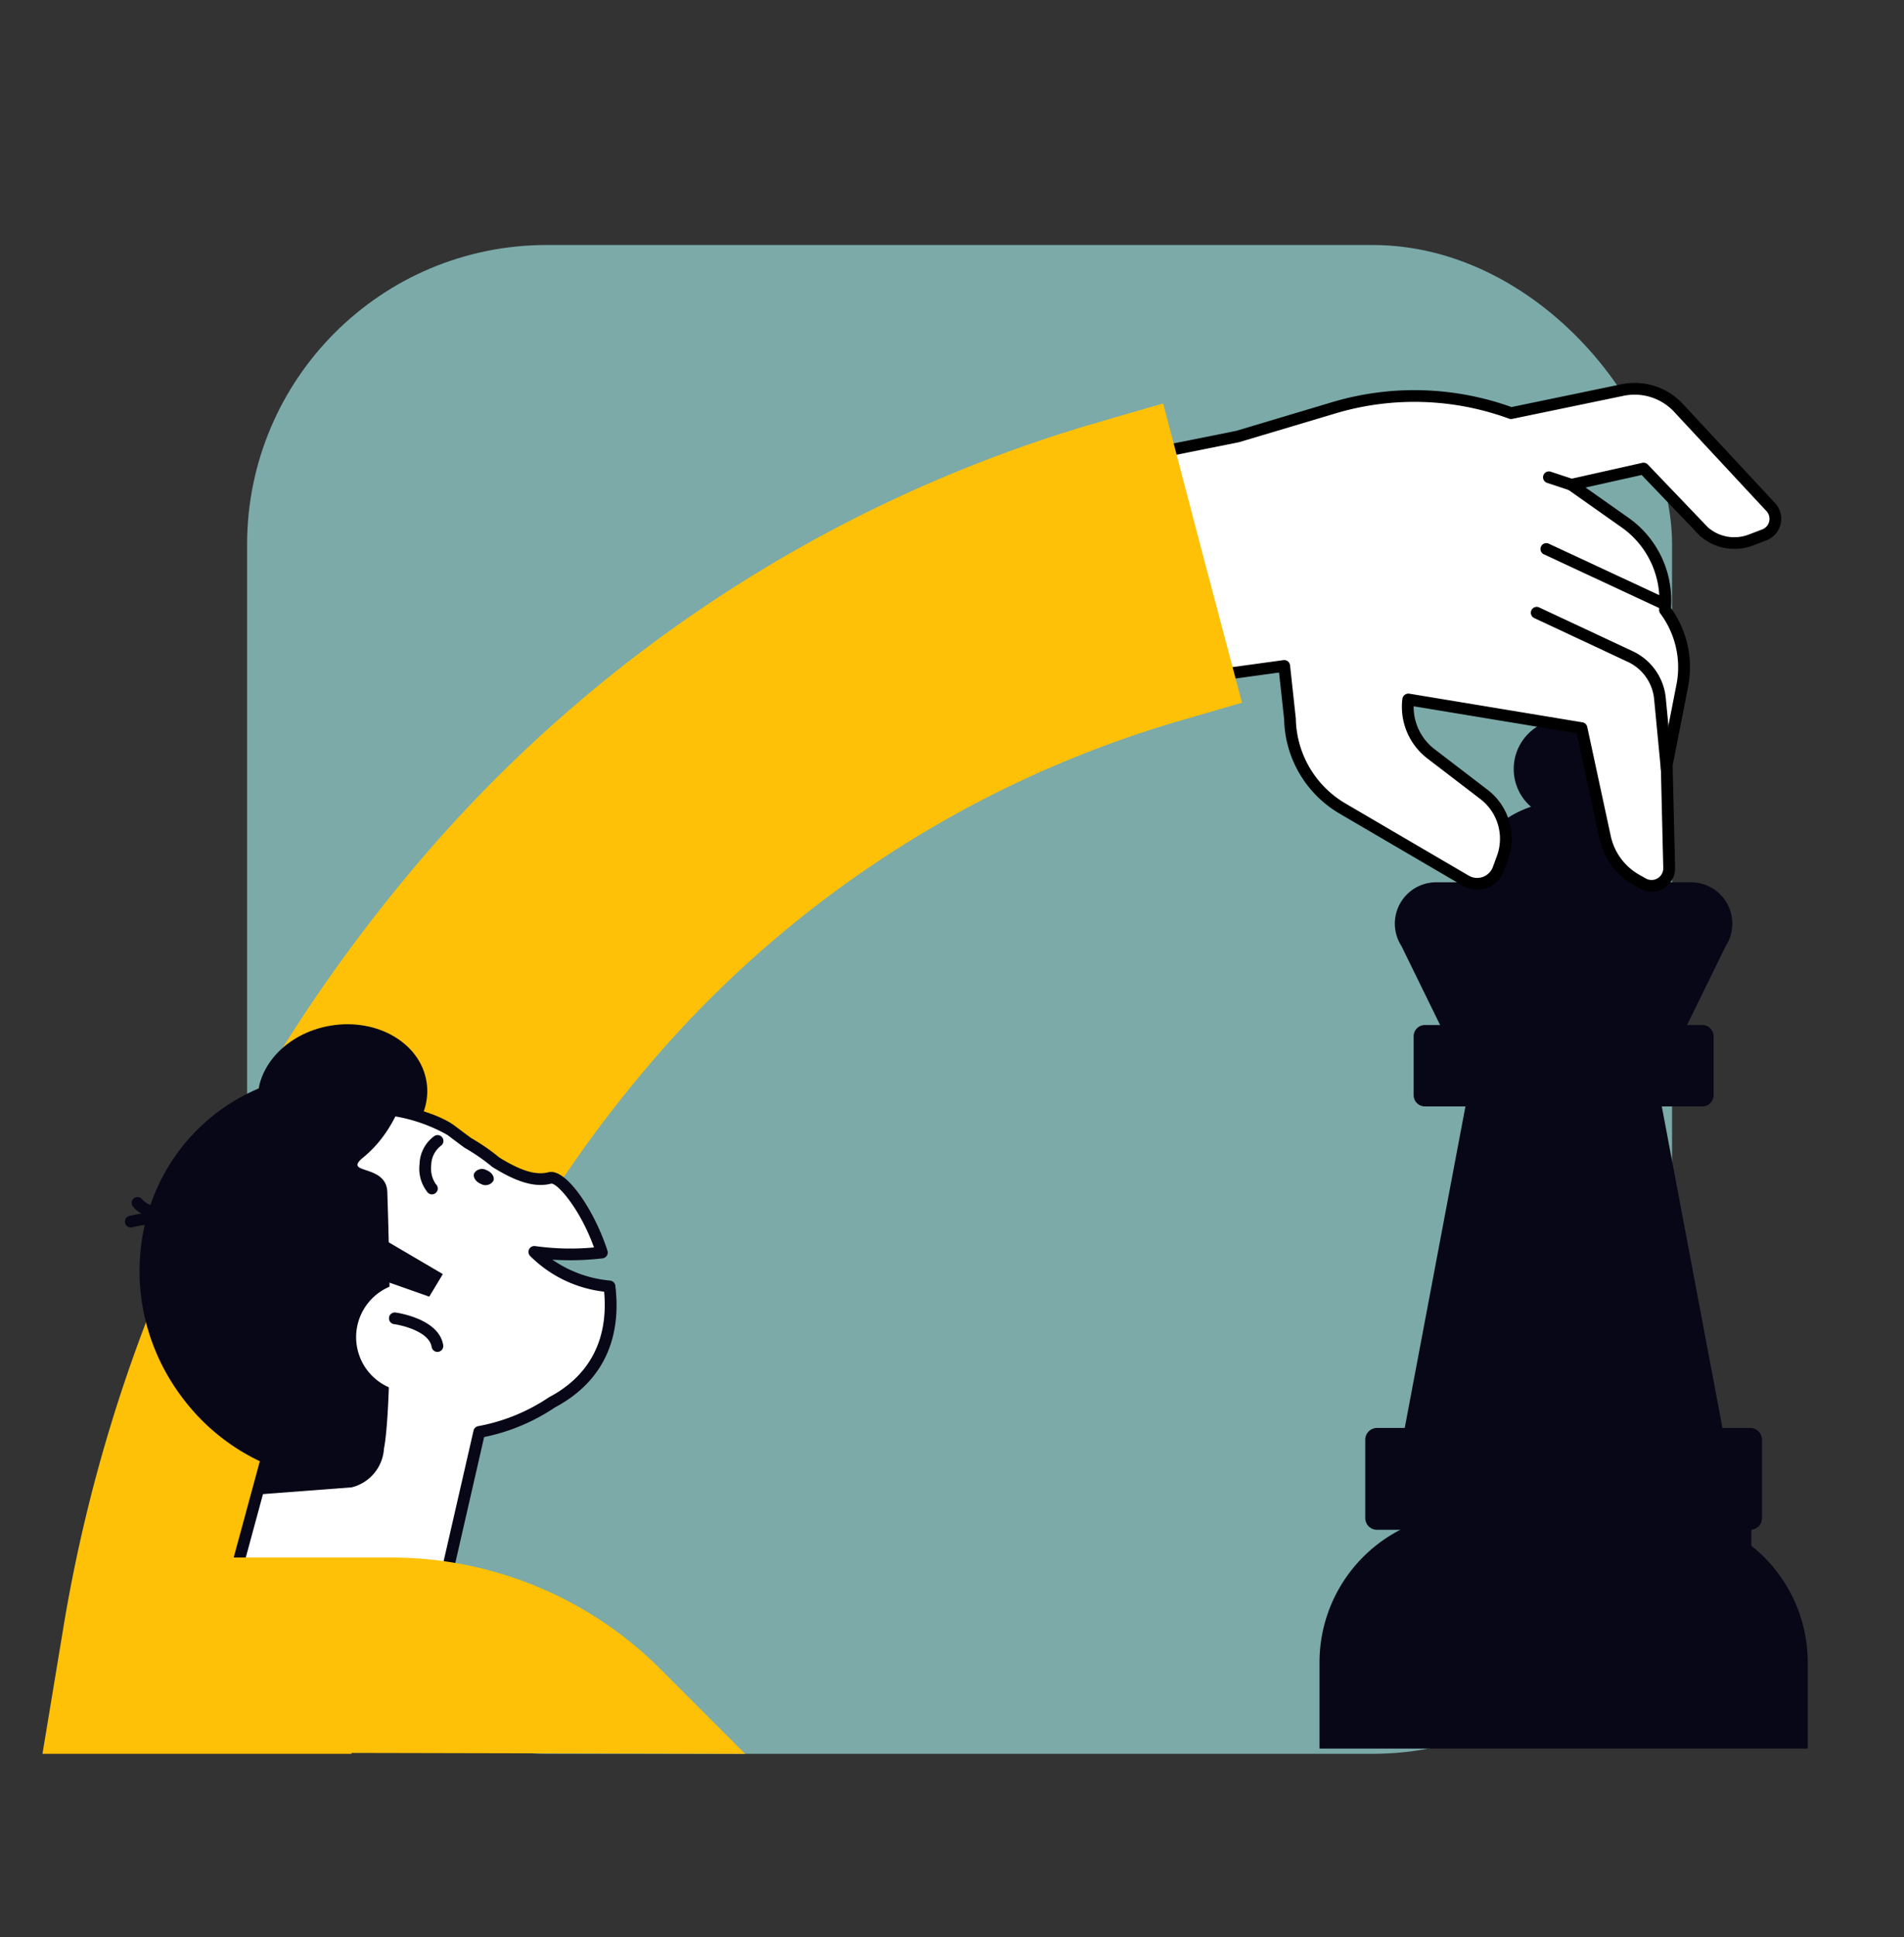 <svg xmlns="http://www.w3.org/2000/svg" width="178" height="181" viewBox="0 0 178 181"><rect x="0" y="0" width="178" height="181" fill="#333333" stroke="none"/><g transform="translate(-2363 -4069)"><rect width="178" height="181" transform="translate(2363 4069)" fill="none"></rect><g transform="translate(2366.967 4091.893)"><rect width="133.217" height="140.981" rx="28" transform="translate(19.133)" fill="#7baaa9"></rect><g transform="translate(0 12.885)"><path d="M2755.057,932.9a4.665,4.665,0,1,1-4.666-4.665,4.665,4.665,0,0,1,4.666,4.665" transform="translate(-2608.181 -896.826)" fill="#080717"></path><path d="M2755.929,951.585c0,5.337-4.326,11.644-9.662,11.644s-9.662-6.307-9.662-11.644a9.662,9.662,0,1,1,19.324,0" transform="translate(-2604.055 -902.812)" fill="#080717"></path><path d="M2753.13,955.551H2729.3a3.862,3.862,0,0,0-3.242,5.96l3.989,8.146h22.335l3.989-8.146a3.863,3.863,0,0,0-3.242-5.96" transform="translate(-2599.005 -908.888)" fill="#080717"></path><path d="M2750.587,988.242h-17.42l-6.272,33.2h29.963Z" transform="translate(-2599.666 -923.115)" fill="#080717"></path><path d="M2752.957,1064.035V1061h-26.431a13.941,13.941,0,0,0-13.941,13.941v8.051h45.643v-8.051a13.9,13.9,0,0,0-5.271-10.9" transform="translate(-2593.195 -955.385)" fill="#080717"></path><path d="M2750.047,987.171H2729.7a1.053,1.053,0,0,1-1.052-1.052v-5.5a1.052,1.052,0,0,1,1.052-1.052h20.345Z" transform="translate(-2600.458 -919.568)" fill="#080717"></path><path d="M2740.778,987.171h20.344a1.052,1.052,0,0,0,1.052-1.052v-5.5a1.052,1.052,0,0,0-1.052-1.052h-20.344Z" transform="translate(-2605.942 -919.568)" fill="#080717"></path><path d="M2750.351,1056.623h-28.858a1.1,1.1,0,0,1-1.1-1.1v-7.316a1.1,1.1,0,0,1,1.1-1.1h28.858Z" transform="translate(-2596.727 -949.459)" fill="#080717"></path><path d="M2748.268,1056.623h20.718a1.1,1.1,0,0,0,1.1-1.1v-7.316a1.1,1.1,0,0,0-1.1-1.1h-20.718Z" transform="translate(-2609.328 -949.459)" fill="#080717"></path><path d="M2688.664,896.184l7.828-1.072.541,4.99a9.851,9.851,0,0,0,4.875,8.317l11.557,6.763a2.111,2.111,0,0,0,3.047-1.092l.373-1.011a5.234,5.234,0,0,0-1.73-5.968l-4.953-3.792a5.506,5.506,0,0,1-2.119-5.043l0-.031,16.2,2.681,2.2,10.2a6.029,6.029,0,0,0,2.916,3.97l.623.354a1.642,1.642,0,0,0,2.452-1.468l-.231-9.6,1.458-7.439a8.916,8.916,0,0,0-1.546-6.968l-.075-.1.021-.513a8.919,8.919,0,0,0-3.774-7.657l-5-3.524,6.749-1.512,5.618,5.868a4.327,4.327,0,0,0,4.413.81l1.254-.478a1.607,1.607,0,0,0,.6-2.6l-8.634-9.281a5.575,5.575,0,0,0-5.215-1.661l-10.432,2.163a26.142,26.142,0,0,0-16.507-.519l-9.087,2.711-7.808,1.567Z" transform="translate(-2580.4 -868.671)" fill="#fff"></path><path d="M2730.388,915.767a2.19,2.19,0,0,1-1.083-.29l-.623-.354a6.587,6.587,0,0,1-3.181-4.331l-2.124-9.837-15.239-2.521a4.986,4.986,0,0,0,1.942,4l4.954,3.792a5.757,5.757,0,0,1,1.912,6.592l-.373,1.011a2.659,2.659,0,0,1-3.837,1.376l-11.558-6.763a10.461,10.461,0,0,1-5.145-8.78l-.477-4.38-7.27,1a.548.548,0,0,1-.149-1.086l7.828-1.072a.549.549,0,0,1,.619.484l.541,4.989a9.386,9.386,0,0,0,4.605,7.9l11.558,6.763a1.563,1.563,0,0,0,2.256-.808l.373-1.011a4.667,4.667,0,0,0-1.55-5.344l-4.953-3.792a6.078,6.078,0,0,1-2.33-5.545.582.582,0,0,1,.217-.387.56.56,0,0,1,.42-.117l16.2,2.68a.547.547,0,0,1,.446.425l2.2,10.2a5.491,5.491,0,0,0,2.652,3.61l.622.353a1.094,1.094,0,0,0,1.634-.978l-.231-9.595a.55.55,0,0,1,.01-.119l1.458-7.439a8.4,8.4,0,0,0-1.45-6.541l-.076-.1a.55.55,0,0,1-.1-.345l.021-.513a8.336,8.336,0,0,0-3.543-7.187l-5-3.524a.547.547,0,0,1,.2-.982l6.748-1.512a.548.548,0,0,1,.516.156l5.618,5.868a3.753,3.753,0,0,0,3.822.676l1.254-.477a1.059,1.059,0,0,0,.4-1.711l-8.634-9.281a5.053,5.053,0,0,0-4.7-1.5l-10.432,2.163a.563.563,0,0,1-.3-.022,25.756,25.756,0,0,0-16.162-.509l-9.087,2.711-7.857,1.579a.548.548,0,0,1-.215-1.074l7.808-1.566,9.038-2.7a26.867,26.867,0,0,1,16.706.476l10.279-2.132a6.16,6.16,0,0,1,5.728,1.825l8.634,9.281a2.154,2.154,0,0,1-.812,3.48l-1.254.478a4.857,4.857,0,0,1-4.972-.913l-5.437-5.675-5.24,1.174,3.992,2.812a9.428,9.428,0,0,1,4.006,8.127l-.013.322a9.5,9.5,0,0,1,1.6,7.347l-1.448,7.38.231,9.535a2.2,2.2,0,0,1-2.189,2.247" transform="translate(-2579.948 -868.22)"></path><path d="M2761.334,921.444a.548.548,0,0,1-.545-.5l-.632-6.6a4.293,4.293,0,0,0-2.443-3.464l-8.785-4.111a.548.548,0,0,1,.464-.992l8.784,4.111a5.392,5.392,0,0,1,3.069,4.352l.632,6.6a.547.547,0,0,1-.492.6.5.5,0,0,1-.053,0" transform="translate(-2609.485 -884.806)"></path><path d="M2761.967,901.826a.542.542,0,0,1-.23-.051l-11.093-5.165a.548.548,0,1,1,.462-.993l11.092,5.165a.548.548,0,0,1-.231,1.044" transform="translate(-2610.261 -880.584)"></path><path d="M2753.373,885.106a.559.559,0,0,1-.173-.028l-2.095-.693a.548.548,0,0,1,.345-1.041l2.1.694a.548.548,0,0,1-.173,1.068" transform="translate(-2610.441 -875.046)"></path><path d="M2606.759,885.74l-3.669-14c-.236.064-.631.17-6.74,1.947a131.432,131.432,0,0,0-63.5,41.662,147.382,147.382,0,0,0-32.677,71.341l-1.857,11.216H2527.2l1.062-6.414a118.242,118.242,0,0,1,26.167-57.25,103.065,103.065,0,0,1,49.758-32.726c5.111-1.486,6.088-1.764,6.271-1.815Z" transform="translate(-2498.311 -869.812)" fill="#ffc107"></path><path d="M2535.11,983.565c.567,3.6,4.546,5.956,8.887,5.272s7.4-4.155,6.834-7.751-4.546-5.956-8.887-5.272-7.4,4.155-6.833,7.751" transform="translate(-2514.921 -915.771)" fill="#080717"></path><path d="M2562.53,1004.926a11.318,11.318,0,0,1-7.021-3.227,24.563,24.563,0,0,0,6.313.059c-1.31-4.075-3.828-7.241-4.862-6.97-1.466.384-3.143-.275-5.061-1.47a18.422,18.422,0,0,0-2.609-1.8q-.771-.567-1.583-1.183c-2.319-1.748-15.808-6.156-22.772,7.84a17.65,17.65,0,0,0,5.685,22.31l-4.85,17.858,20.9-3.711,3.692-16.111a17.9,17.9,0,0,0,6.79-2.759c4.793-2.541,5.881-6.809,5.382-10.835" transform="translate(-2509.513 -920.503)" fill="#fff"></path><path d="M2525.3,1038.44a.548.548,0,0,1-.529-.691l4.751-17.493a18.125,18.125,0,0,1-5.548-22.776c2.65-5.326,6.473-8.611,11.362-9.764,5.346-1.261,10.6.5,12.23,1.731.534.4,1.05.789,1.554,1.161a18.985,18.985,0,0,1,2.63,1.815c2.029,1.26,3.449,1.688,4.6,1.386,1.641-.435,4.318,3.589,5.522,7.332a.549.549,0,0,1-.458.712,25.966,25.966,0,0,1-4.693.123,11.234,11.234,0,0,0,5.4,1.955.547.547,0,0,1,.485.478c.444,3.581-.176,8.457-5.639,11.37a18.432,18.432,0,0,1-6.625,2.771l-3.61,15.755a.549.549,0,0,1-.438.417l-20.9,3.711a.523.523,0,0,1-.1.009m13.863-50.065a15.544,15.544,0,0,0-3.574.408c-4.557,1.074-8.135,4.165-10.633,9.186a17.043,17.043,0,0,0,5.51,21.618.548.548,0,0,1,.213.591l-4.623,17.024,19.69-3.5,3.611-15.757a.548.548,0,0,1,.451-.419,17.479,17.479,0,0,0,6.554-2.663.629.629,0,0,1,.061-.038c4.729-2.506,5.442-6.662,5.142-9.859a11.669,11.669,0,0,1-6.918-3.337.548.548,0,0,1,.471-.924,23.736,23.736,0,0,0,5.5.127c-1.319-3.653-3.4-5.964-3.979-5.964h-.013c-1.465.383-3.158-.09-5.481-1.537a.613.613,0,0,1-.06-.043,17.9,17.9,0,0,0-2.532-1.748.567.567,0,0,1-.052-.034q-.773-.57-1.589-1.187a15.138,15.138,0,0,0-7.746-1.947" transform="translate(-2509.048 -920.053)" fill="#080717"></path><path d="M2522.025,987.055a18.522,18.522,0,0,1,17.238-2.809,19.573,19.573,0,0,0-4.522,2.6c-9.573,7.386-10.593,22.107-2.28,32.881.462.6.945,1.169,1.443,1.717a19.514,19.514,0,0,1-14.891-7.653c-6.52-8.451-5.172-20.42,3.013-26.734" transform="translate(-2505.806 -918.802)" fill="#080717"></path><path d="M2545.616,982.49s-.681,5.216-4.465,8.29c-2,1.625,2.158.558,2.247,3.229.667,20.007-.312,23.965-.312,23.965a3.983,3.983,0,0,1-3.021,3.635l-8.762.665.486-2.915-5.069-21.026s8.2-16.994,18.9-15.844" transform="translate(-2511.156 -918.411)" fill="#080717"></path><path d="M2563.02,999.954a.543.543,0,0,1-.367-.142,3.528,3.528,0,0,1-.788-2.681,3.342,3.342,0,0,1,1.377-2.622.548.548,0,1,1,.616.907,2.331,2.331,0,0,0-.9,1.791,2.6,2.6,0,0,0,.43,1.793.548.548,0,0,1-.368.954" transform="translate(-2526.609 -924.132)" fill="#080717"></path><path d="M2571.7,1001.594a.864.864,0,0,0,1.151-.3c.139-.358-.152-.8-.65-1a.863.863,0,0,0-1.151.3c-.139.358.152.8.65,1" transform="translate(-2530.69 -926.739)" fill="#080717"></path><path d="M2561.32,1023.348a5.117,5.117,0,1,1-5.852-4.258,5.118,5.118,0,0,1,5.852,4.258" transform="translate(-2521.822 -934.981)" fill="#fff"></path><path d="M2561.238,1027.9a.547.547,0,0,1-.54-.463c-.218-1.38-2.611-2.005-3.515-2.129a.548.548,0,0,1,.148-1.086c.166.023,4.059.58,4.449,3.046a.55.55,0,0,1-.456.626.63.63,0,0,1-.086.006" transform="translate(-2524.312 -937.359)" fill="#080717"></path><path d="M2552.064,1009.7l7.606,4.466-1.271,2.107-6.187-2.179Z" transform="translate(-2522.237 -930.893)" fill="#080717"></path><path d="M2518.252,1009.075a.549.549,0,0,1-.351-.127c-.9-.754-3.461-.482-4.86-.133a.548.548,0,0,1-.266-1.063c.426-.107,4.2-1,5.827.353a.548.548,0,0,1-.35.969" transform="translate(-2504.663 -929.909)" fill="#080717"></path><path d="M2518.74,1007.261c-1.242,0-3.985-.157-5.062-1.485a.548.548,0,1,1,.851-.69c.832,1.026,3.779,1.119,4.743,1.068a.548.548,0,0,1,.056,1.095c-.084,0-.294.012-.588.012" transform="translate(-2505.204 -928.802)" fill="#080717"></path><path d="M2519.124,1083.127v-18.218h21.208a35.6,35.6,0,0,1,25.168,10.425l7.915,7.915s-53.8-.122-54.291-.122" transform="translate(-2507.722 -955.153)" fill="#ffc107"></path></g></g></g></svg>